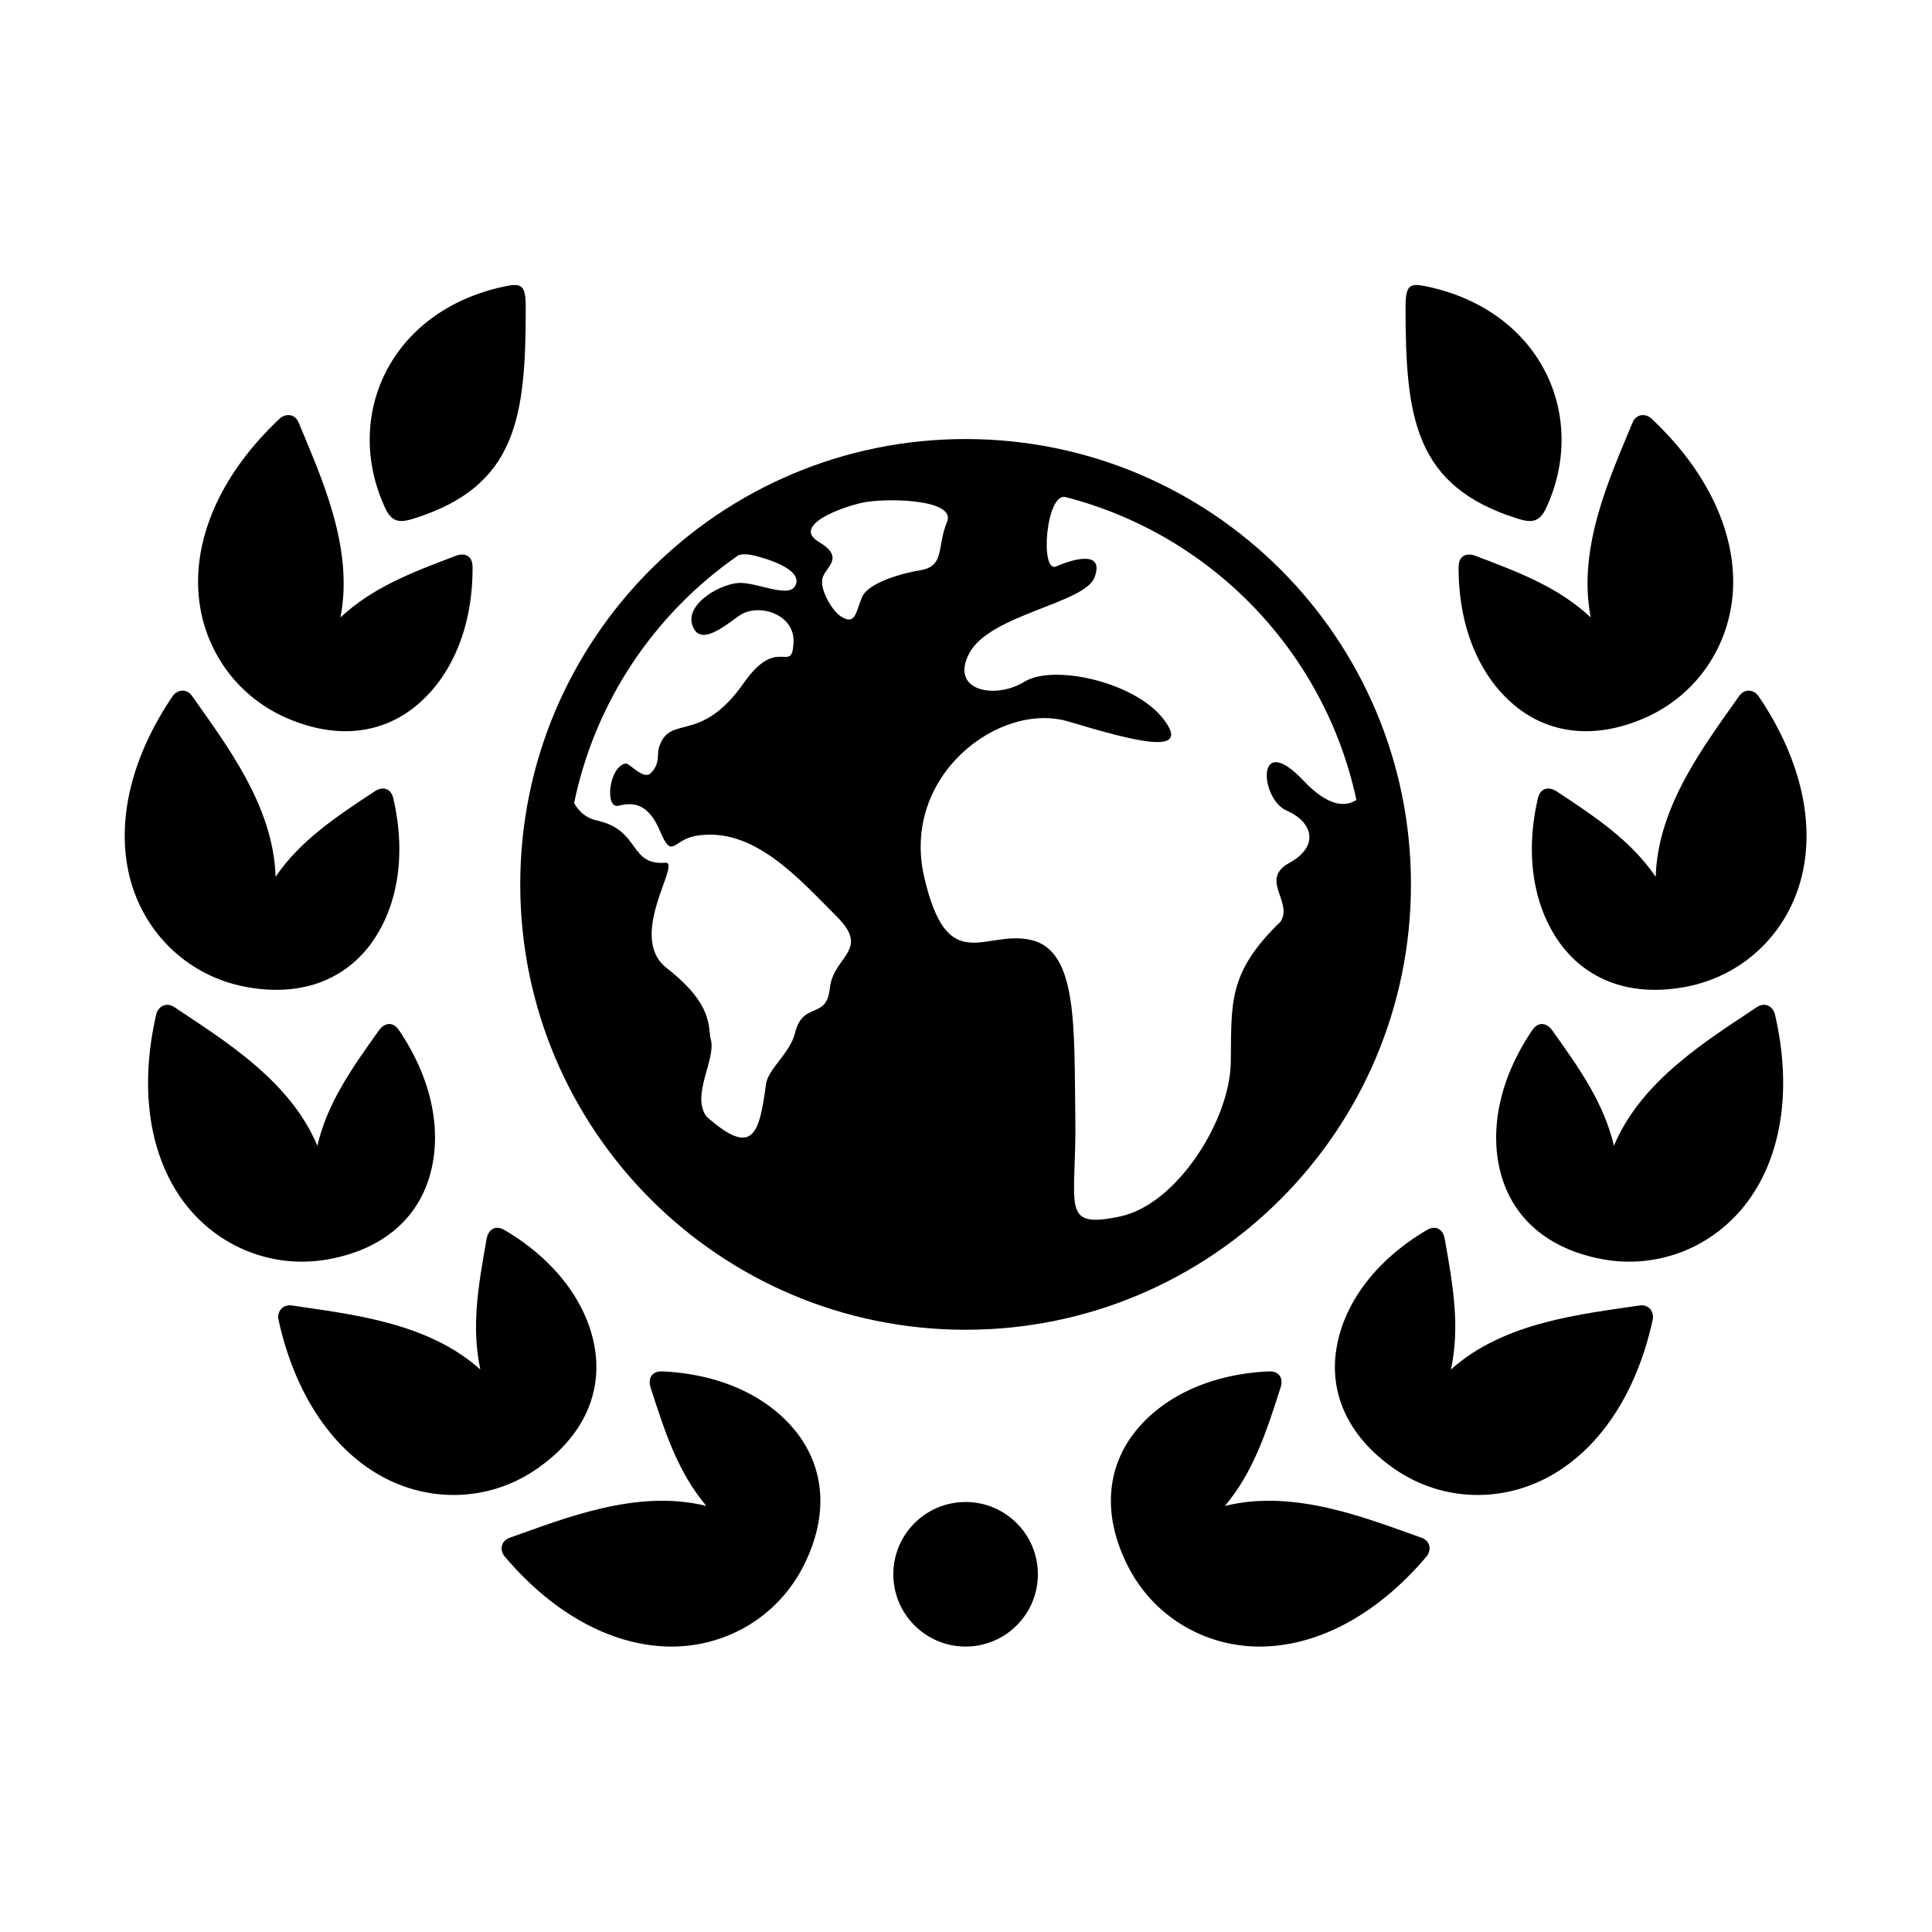 <?xml version="1.0" encoding="UTF-8"?>
<!-- Uploaded to: ICON Repo, www.svgrepo.com, Generator: ICON Repo Mixer Tools -->
<svg fill="#000000" width="800px" height="800px" version="1.1" viewBox="144 144 512 512" xmlns="http://www.w3.org/2000/svg">
 <g>
  <path d="m399.89 260.35c-65.16 0-118.02 52.828-118.02 118.02 0 65.16 52.832 118.03 118.02 118.03 65.199 0 118.03-52.867 118.03-118.03 0-65.191-52.828-118.02-118.03-118.02zm26.539 15.391c38.602 9.941 68.629 41.02 77.027 80.234-2.738 1.801-7.227 2.094-14.023-5.106-12.742-13.469-11.566 4.844-4.484 7.934 7.086 3.09 8.715 9.5 0.734 13.879-7.992 4.371 1.047 10.262-2.305 15.539-14.113 13.672-12.969 21.551-13.211 37.32-0.203 15.34-14.285 37.578-29.184 40.793-16.324 3.5-11.633-2.562-12.012-26.238-0.352-23.645 0.734-44.062-11.633-46.973-12.395-2.918-22.211 10.199-28.426-16.742-6.18-26.938 20.027-46.621 38.25-41.168 18.191 5.481 32.766 9.117 25.129-0.699-7.664-9.852-29.121-14.578-36.793-9.852-7.637 4.746-20.027 2.543-14.578-7.641 5.481-10.199 30.621-13.121 33.145-20.027 2.57-6.906-4.836-5.195-10.172-2.887-4.379 1.867-2.684-19.762 2.535-18.367zm-31.402 6.441c-2.859 6.711-0.469 11.84-7.172 12.949-6.699 1.137-13.938 3.789-15.371 7.023-1.719 3.992-1.656 7.785-5.738 5.133-2.156-1.406-5.457-6.887-4.812-9.918 0.637-3.062 6.269-5.445-0.934-9.762-7.191-4.316 5.75-9.129 11.488-10.379 5.742-1.289 24.754-1.109 22.539 4.953zm-50.672 9.16c7.953 2.129 12.102 4.988 10.324 8.016-1.785 3.027-9.422-0.734-14.234-0.875-4.805-0.203-14.945 5.309-12.969 11.195 1.926 5.859 8.547 0.203 12.449-2.535 5.016-3.477 14.895-0.465 14.371 7.344-0.52 8.348-4.199-2.356-13.176 10.496-11.75 16.766-19.883 7.816-22.566 17.438-0.41 1.484 0.379 4.019-2.098 6.473-1.891 1.926-5.715-2.738-6.621-2.562-4.434 0.699-5.688 12.07-1.926 11.195 3.699-0.906 7.816-0.906 11.023 6.762 3.203 7.641 3.383 2.305 9.41 1.227 15.34-2.68 27.434 11.438 37.555 21.52 8.801 8.84-1.082 10.328-1.988 18.871-0.875 8.535-7.113 3.203-9.238 11.918-1.316 5.312-7.113 9.395-7.676 13.504-1.746 12.977-3.348 19.621-15.797 8.535-4.082-5.652 2.562-15.125 1.191-20.285-0.867-3.18 0.969-9.156-11.688-19.012-10.754-8.34 4.023-28.246-0.352-27.934-9.77 0.762-6.531-8.66-18.164-11.195-2.918-0.633-4.809-2.418-6.035-4.637 5.543-26.91 21.277-50.062 43.008-65.281 1.02-1 3.621-0.594 5.195-0.176z"/>
  <path d="m581.71 254.98c15.188 14.285 22.359 30.609 21.539 45.488-0.84 14.777-9.652 27.777-23.344 33.789-13.703 5.981-25.836 4.023-34.703-3.469-8.949-7.527-14.723-20.324-14.66-36.539 0-3.293 2.473-3.707 4.309-3 12.188 4.574 22.281 8.516 30.711 16.379-3.648-18.602 5.273-37.523 11.043-51.547 0.996-2.508 3.531-2.586 5.106-1.102z"/>
  <path d="m614.39 412.86c4.695 20.32 1.547 37.871-7.41 49.797-8.891 11.805-23.465 17.727-38.16 15.074-14.727-2.66-23.734-11.023-26.938-22.16-3.234-11.223-0.934-25.105 8.141-38.508 1.836-2.719 4.133-1.695 5.273-0.094 7.547 10.559 13.754 19.445 16.414 30.672 7.289-17.488 25.223-28.246 37.82-36.707 2.234-1.516 4.363-0.172 4.859 1.926z"/>
  <path d="m581.97 493.82c-4.461 20.375-14.812 34.871-28.023 41.805-13.086 6.879-28.801 5.981-40.953-2.738-12.164-8.688-16.715-20.086-14.816-31.543 1.863-11.516 9.914-23.07 23.859-31.32 2.828-1.684 4.457 0.242 4.809 2.16 2.305 12.797 4.082 23.5 1.664 34.758 14.086-12.691 34.902-14.695 49.91-16.973 2.644-0.379 4.012 1.727 3.551 3.852z"/>
  <path d="m419.05 561.2c0 10.582-8.574 19.156-19.156 19.156-10.578 0-19.156-8.574-19.156-19.156 0-10.578 8.578-19.156 19.156-19.156 10.582 0 19.156 8.578 19.156 19.156" fill-rule="evenodd"/>
  <path d="m546.02 281.39c-27.137-8.574-29.535-26.707-29.535-55.84 0-6 0.996-6.617 5.598-5.648 30.586 6.465 42.898 34.629 31.641 58.777-1.867 3.965-4.144 3.844-7.703 2.711z"/>
  <path d="m610.07 328.54c11.699 17.293 15.109 34.781 11.027 49.129-4.023 14.234-15.484 24.988-30.18 27.82-14.699 2.828-26.09-1.754-33.094-10.961-7.055-9.332-9.914-23.09-6.293-38.867 0.754-3.207 3.231-3.09 4.898-2.004 10.848 7.144 19.82 13.199 26.355 22.703 0.5-18.922 13.352-35.422 22.066-47.844 1.547-2.219 4.027-1.75 5.219 0.023z"/>
  <path d="m522 556.54c-13.504 15.922-29.43 23.875-44.352 23.82-14.777-0.062-28.219-8.223-34.891-21.609-6.68-13.383-5.336-25.598 1.656-34.812 7.082-9.297 19.594-15.742 35.75-16.504 3.297-0.152 3.852 2.305 3.234 4.176-3.941 12.387-7.371 22.648-14.789 31.484 18.367-4.602 37.73 3.359 52.051 8.398 2.531 0.879 2.734 3.406 1.34 5.047z"/>
  <path d="m218.07 254.98c-15.188 14.285-22.328 30.609-21.52 45.488 0.816 14.777 9.621 27.777 23.355 33.789 13.703 5.981 25.836 4.023 34.672-3.469 8.945-7.527 14.75-20.324 14.656-36.539 0-3.293-2.473-3.707-4.316-3-12.16 4.574-22.246 8.516-30.699 16.379 3.672-18.602-5.277-37.523-11.027-51.547-1.004-2.508-3.543-2.586-5.121-1.102z"/>
  <path d="m185.39 412.86c-4.664 20.32-1.547 37.871 7.406 49.797 8.895 11.805 23.473 17.727 38.188 15.074 14.727-2.66 23.707-11.023 26.914-22.16 3.234-11.223 0.934-25.105-8.133-38.508-1.836-2.719-4.109-1.695-5.273-0.094-7.559 10.559-13.758 19.445-16.387 30.672-7.293-17.488-25.254-28.246-37.852-36.707-2.203-1.516-4.367-0.172-4.863 1.926z"/>
  <path d="m217.82 493.82c4.488 20.375 14.84 34.871 28.023 41.805 13.121 6.879 28.801 5.981 40.961-2.738 12.188-8.688 16.703-20.086 14.84-31.543-1.898-11.516-9.914-23.07-23.848-31.32-2.828-1.684-4.461 0.242-4.812 2.16-2.301 12.797-4.102 23.5-1.691 34.758-14.086-12.691-34.898-14.695-49.887-16.973-2.652-0.379-4.059 1.727-3.586 3.852z"/>
  <path d="m253.77 281.39c27.145-8.574 29.562-26.707 29.562-55.84 0-6-1.023-6.617-5.598-5.648-30.609 6.465-42.918 34.629-31.633 58.777 1.836 3.965 4.113 3.844 7.668 2.711z"/>
  <path d="m189.71 328.54c-11.695 17.293-15.07 34.781-11.016 49.129 4.055 14.234 15.512 24.988 30.199 27.82 14.668 2.828 26.074-1.754 33.094-10.961 7.055-9.332 9.879-23.09 6.269-38.867-0.727-3.207-3.242-3.09-4.863-2.004-10.875 7.144-19.859 13.199-26.367 22.703-0.52-18.922-13.383-35.422-22.074-47.844-1.539-2.219-4.016-1.75-5.242 0.023z"/>
  <path d="m277.79 556.54c13.504 15.922 29.445 23.875 44.34 23.82 14.785-0.062 28.258-8.223 34.93-21.609 6.68-13.383 5.309-25.598-1.695-34.812-7.082-9.297-19.566-15.742-35.75-16.504-3.293-0.152-3.812 2.305-3.231 4.176 3.965 12.387 7.371 22.648 14.812 31.484-18.398-4.602-37.723 3.359-52.039 8.398-2.527 0.879-2.766 3.406-1.367 5.047z"/>
 </g>
</svg>